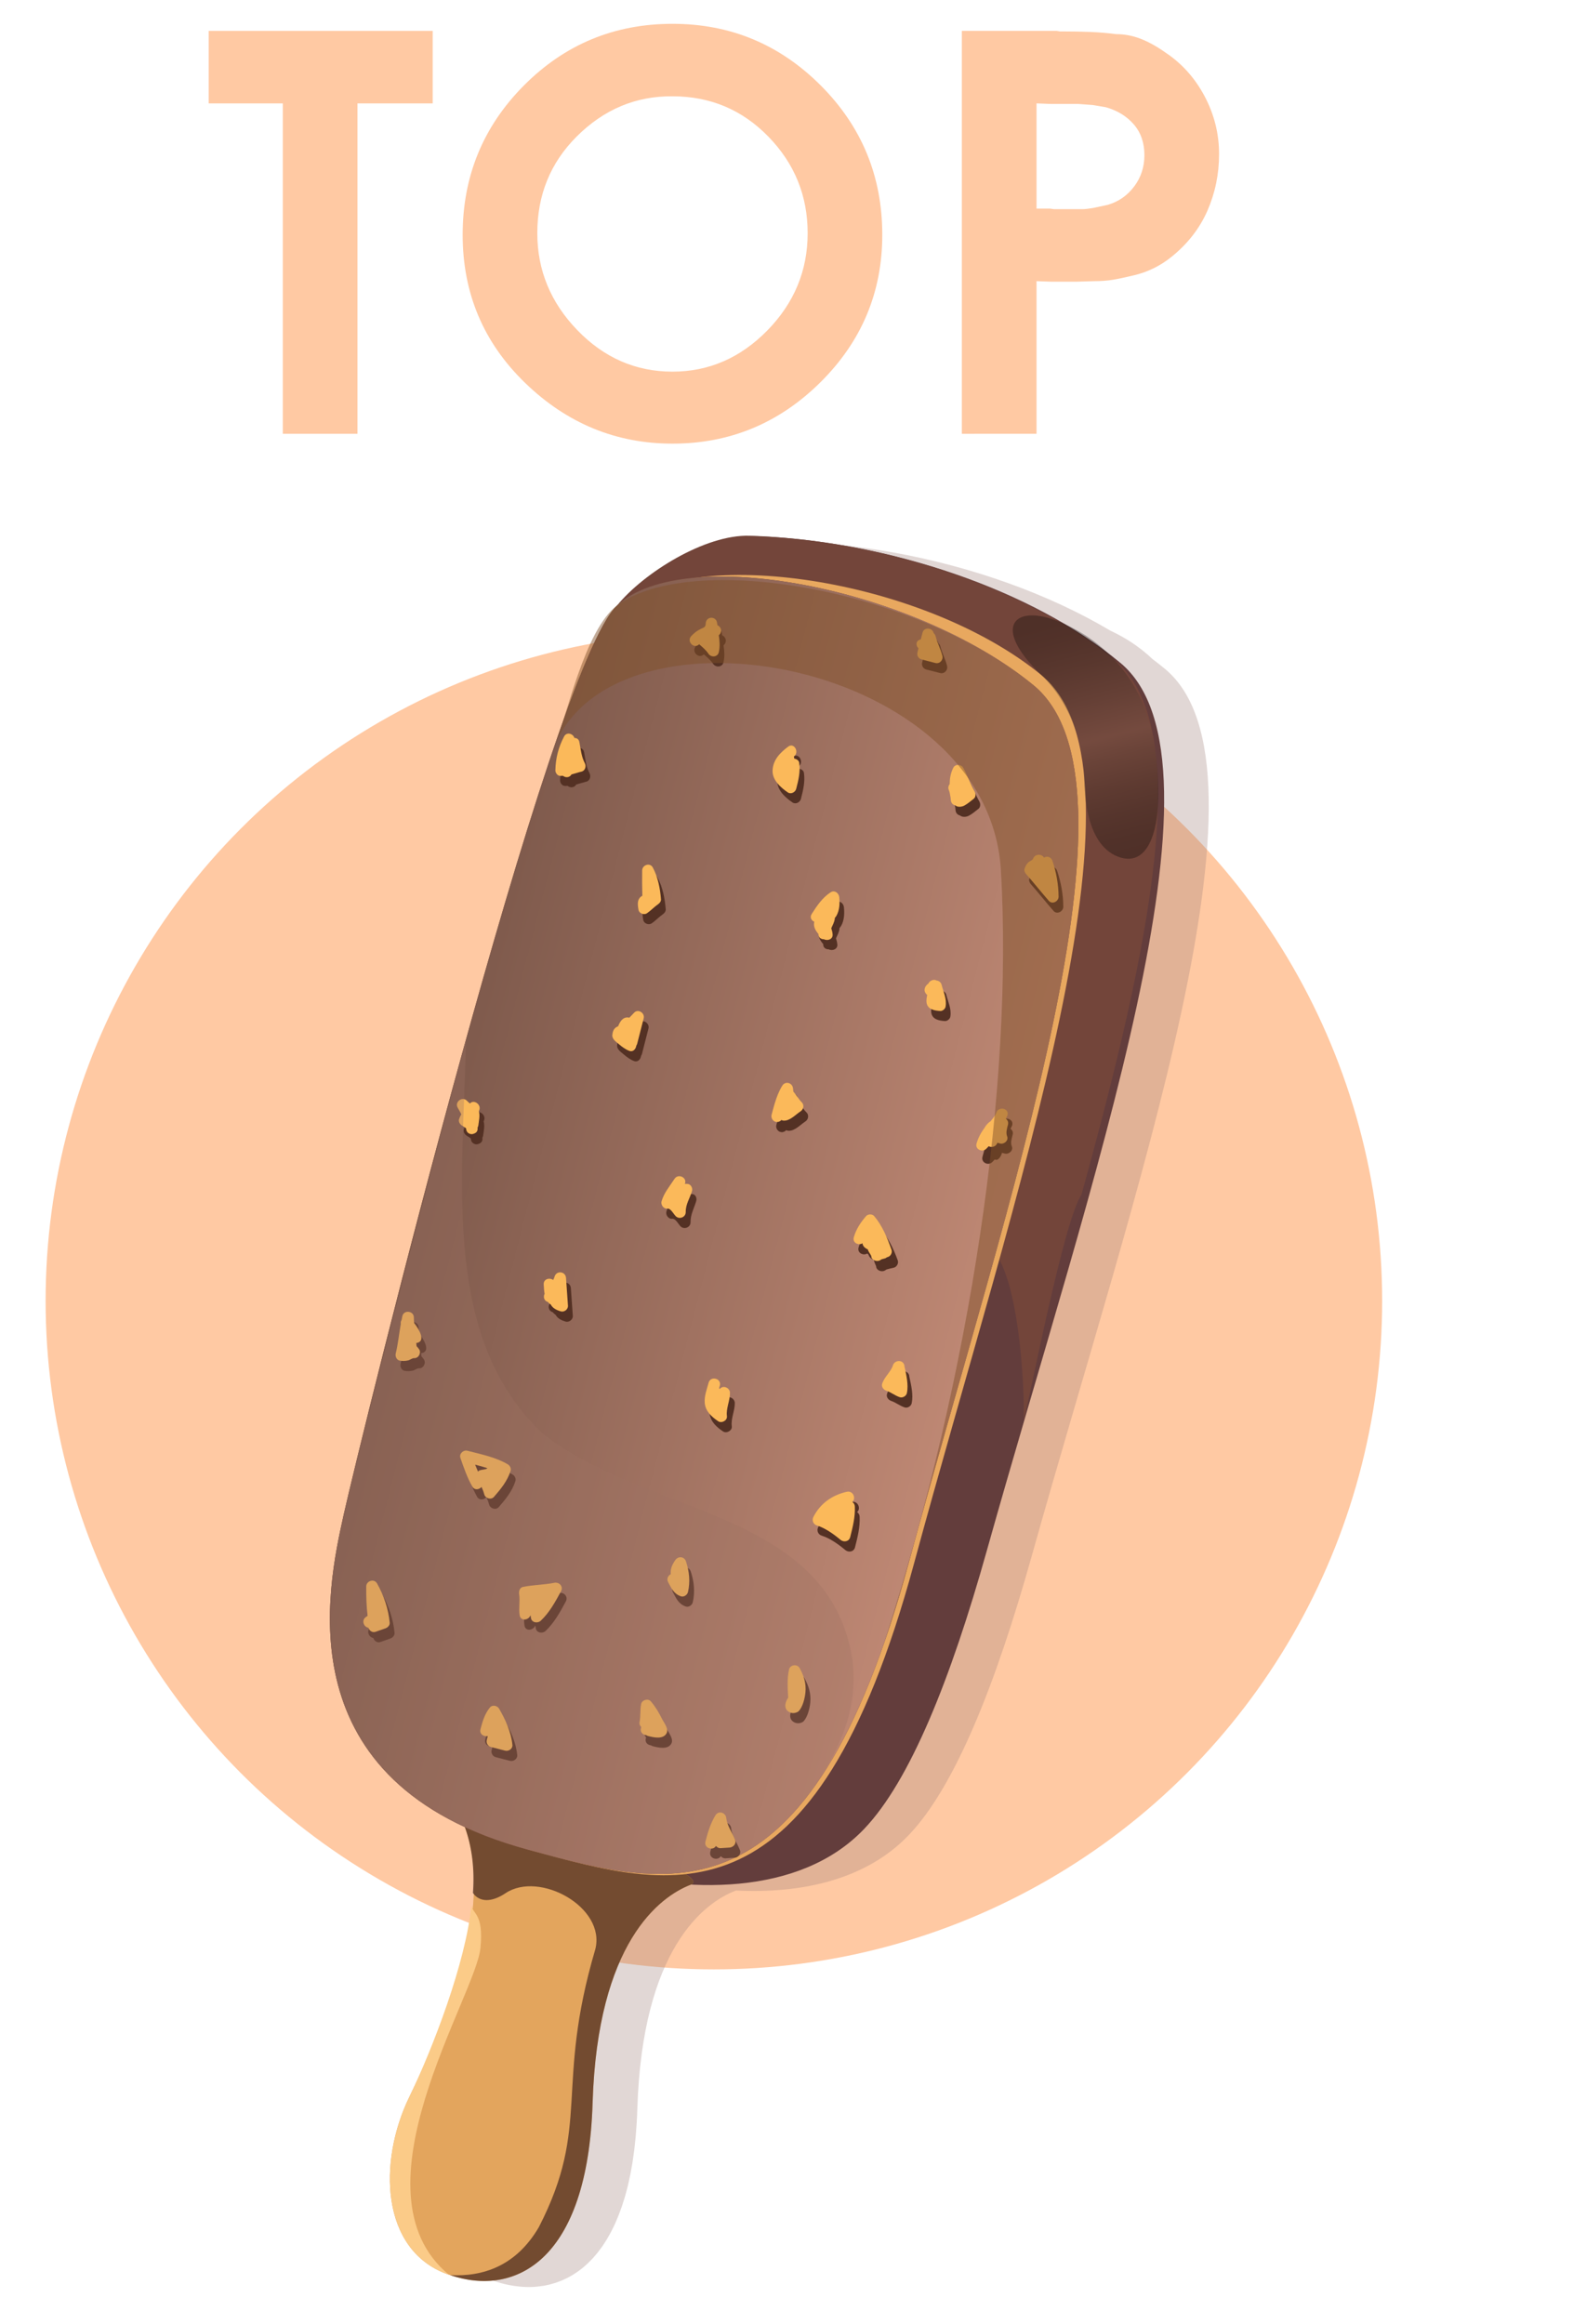 <?xml version="1.0" encoding="utf-8"?>
<!-- Generator: Adobe Illustrator 13.0.0, SVG Export Plug-In . SVG Version: 6.00 Build 14948)  -->
<!DOCTYPE svg PUBLIC "-//W3C//DTD SVG 1.1//EN" "http://www.w3.org/Graphics/SVG/1.1/DTD/svg11.dtd">
<svg version="1.1" id="圖層_1" xmlns="http://www.w3.org/2000/svg" xmlns:xlink="http://www.w3.org/1999/xlink" x="0px" y="0px"
	 width="72px" height="106.333px" viewBox="-14 -18.333 72 106.333" enable-background="new -14 -18.333 72 106.333"
	 xml:space="preserve">
<g>
	<circle fill="#FFC9A3" cx="18.676" cy="41.184" r="30.588"/>
	<path opacity="0.31" fill="#9E7E79" d="M39.33,12.276c-0.184-0.153-0.377-0.302-0.571-0.45c-0.584-0.556-1.242-0.983-1.928-1.301
		c-2.83-1.683-6.328-2.923-9.875-3.569c-0.046-0.008-0.091-0.015-0.135-0.023c-0.311-0.056-0.621-0.106-0.931-0.152
		c-0.161-0.025-0.321-0.045-0.481-0.066c-0.19-0.025-0.381-0.052-0.573-0.074c-0.295-0.034-0.592-0.061-0.887-0.087
		c-0.051-0.003-0.102-0.009-0.152-0.014c-0.483-0.039-0.968-0.071-1.447-0.084c-2.032-0.064-4.847,1.697-6.062,3.189
		c-1.186,0.882-1.97,3.664-2.488,5.336c-1.351,3.795-2.926,9.107-4.425,14.511c0-0.001,0-0.003,0-0.003
		c-0.006,0.023-0.013,0.047-0.019,0.07c-2.727,9.837-5.195,19.942-5.582,21.684c-0.683,3.074-2.36,10.631,5.539,14.29
		c0.078,0.215,0.147,0.432,0.202,0.655c0.006,0.021,0.01,0.045,0.015,0.066c0.045,0.189,0.077,0.383,0.107,0.577
		c0.081,0.565,0.095,1.137,0.052,1.716c0.012,0.018,0.026,0.028,0.039,0.045c-0.01,0.228-0.03,0.459-0.054,0.688
		c-0.026-0.048-0.045-0.1-0.052-0.162c-0.27,2.632-1.75,6.498-2.854,8.786c-0.09,0.185-0.172,0.374-0.249,0.566
		c-0.026,0.063-0.046,0.131-0.071,0.197c-0.048,0.127-0.097,0.255-0.139,0.386c-0.053,0.164-0.098,0.329-0.142,0.496
		c-0.008,0.034-0.019,0.067-0.028,0.1c-0.647,2.611-0.101,5.435,2.365,6.34c0.42,0.153,0.848,0.253,1.272,0.294
		c0.002,0,0.003,0,0.005,0c0.091,0.01,0.182,0.015,0.274,0.019c0.004,0,0.009,0,0.014,0c0.088,0.005,0.176,0.005,0.263,0
		c0.008,0,0.017,0,0.026,0c0.083-0.004,0.167-0.009,0.249-0.018c0.013-0.001,0.025-0.002,0.038-0.005
		c0.079-0.008,0.157-0.019,0.236-0.031c0.016-0.003,0.032-0.006,0.049-0.009c0.074-0.014,0.148-0.029,0.222-0.048
		c0.02-0.005,0.039-0.01,0.059-0.016c0.07-0.018,0.14-0.038,0.208-0.059c0.023-0.008,0.047-0.018,0.071-0.025
		c0.064-0.023,0.129-0.046,0.193-0.073c0.027-0.011,0.053-0.022,0.08-0.034c0.06-0.026,0.12-0.054,0.179-0.083
		c0.03-0.016,0.059-0.032,0.089-0.047c0.055-0.03,0.11-0.061,0.165-0.092c0.033-0.021,0.066-0.042,0.099-0.063
		c0.05-0.032,0.1-0.064,0.15-0.1c0.036-0.025,0.069-0.052,0.104-0.077c0.047-0.036,0.093-0.071,0.139-0.108
		c0.037-0.03,0.073-0.063,0.109-0.097c0.042-0.036,0.084-0.073,0.125-0.112c0.039-0.037,0.077-0.076,0.115-0.116
		c0.038-0.038,0.075-0.076,0.112-0.116c0.041-0.045,0.08-0.092,0.118-0.138c0.034-0.04,0.067-0.08,0.101-0.121
		c0.041-0.052,0.08-0.105,0.12-0.16c0.03-0.041,0.061-0.081,0.09-0.123c0.041-0.059,0.08-0.122,0.12-0.184
		c0.026-0.042,0.054-0.084,0.08-0.126c0.041-0.069,0.08-0.14,0.12-0.21c0.023-0.043,0.047-0.083,0.07-0.128
		c0.04-0.075,0.078-0.155,0.116-0.233c0.021-0.044,0.042-0.085,0.063-0.131c0.038-0.083,0.074-0.17,0.11-0.258
		c0.019-0.046,0.038-0.088,0.056-0.134c0.036-0.093,0.071-0.19,0.106-0.288c0.016-0.044,0.032-0.086,0.048-0.132
		c0.035-0.103,0.067-0.21,0.101-0.316c0.013-0.046,0.027-0.088,0.041-0.134c0.033-0.111,0.063-0.229,0.093-0.347
		c0.011-0.044,0.024-0.087,0.035-0.131c0.03-0.124,0.057-0.253,0.084-0.382c0.01-0.043,0.02-0.083,0.028-0.127
		c0.027-0.134,0.051-0.272,0.075-0.412c0.007-0.043,0.016-0.085,0.023-0.128c0.023-0.145,0.043-0.295,0.063-0.446
		c0.005-0.043,0.012-0.081,0.019-0.125c0.019-0.157,0.035-0.319,0.051-0.481c0.004-0.042,0.009-0.08,0.014-0.121
		c0.015-0.177,0.029-0.359,0.041-0.545c0.002-0.03,0.005-0.059,0.006-0.089c0.014-0.218,0.024-0.44,0.031-0.669
		c0.225-7.327,3.066-9.439,4.499-9.984c0.004-0.002,0.004-0.005,0.009-0.007c2.996,0.15,5.959-0.483,7.923-2.544
		c2.098-2.2,3.96-6.839,5.616-12.739C37.924,36.092,44.753,16.796,39.33,12.276z"/>
	<g>
		<path fill="#633D3C" d="M13.211,67.15c4.185,1.175,9.396,1.291,12.346-1.807c2.099-2.2,3.959-6.839,5.615-12.74
			C35.882,35.815,42.711,16.52,37.288,12c-4.024-3.355-10.624-5.563-16.63-5.801c-2.034-0.083-4.863,1.655-6.09,3.136
			c-2.669,3.227-8.458,37.469-9.245,40.864C4.54,53.592,2.106,64.03,13.211,67.15z"/>
		<g>
			<g>
				<path fill="#E3A55D" d="M7.244,65.169c1.502,3.978-1.096,9.507-2.519,12.46c-1.426,2.954-1.297,6.971,1.736,8.083
					c3.034,1.113,6.439-0.507,6.664-7.832c0.225-7.329,3.067-9.438,4.5-9.986C19.059,67.347,6.467,63.111,7.244,65.169z"/>
				<path fill="#FBCB88" d="M7.991,70.796c0.159-1.597-0.362-1.547-0.412-1.951c-0.269,2.629-1.75,6.495-2.853,8.784
					c-1.424,2.951-1.297,6.96,1.727,8.08c0.005,0.001,0.012,0.003,0.02,0.007c0.024,0.009,0.048,0.017,0.072,0.025
					C1.946,81.938,7.774,73.001,7.991,70.796z"/>
				
					<linearGradient id="SVGID_1_" gradientUnits="userSpaceOnUse" x1="234.591" y1="306.027" x2="234.611" y2="306.027" gradientTransform="matrix(0.969 0.249 -0.249 0.969 -144.487 -269.137)">
					<stop  offset="0.01" style="stop-color:#805B4D"/>
					<stop  offset="1" style="stop-color:#BF8874"/>
				</linearGradient>
				<path opacity="0.39" fill="url(#SVGID_1_)" d="M6.452,85.709c0.003,0,0.006,0.003,0.01,0.003
					c0.003,0.003,0.005,0.004,0.01,0.004C6.464,85.712,6.457,85.71,6.452,85.709z"/>
				<path opacity="0.73" fill="#4A2A20" d="M7.244,65.169c0.375,0.996,0.48,2.041,0.402,3.104c0.303,0.437,0.862,0.436,1.495,0.012
					c1.545-1.034,4.604,0.638,4.106,2.572c-1.872,6.341-0.172,8.017-2.583,12.709c-1.05,1.798-2.584,2.274-4.06,2.195
					c2.998,1.011,6.3-0.669,6.521-7.881c0.225-7.329,3.067-9.438,4.5-9.986C19.059,67.347,6.467,63.111,7.244,65.169z"/>
			</g>
			<path fill="#73453A" d="M20.24,42.214c3.234,2.493,7.718-0.228,10.195-3.464c1.942-1.161,2.466,5.338,2.429,7.887
				c0.296-1.149,1.838-9.14,2.635-10.304c3.149-11.389,5.25-21.424,1.49-24.502c-4.054-3.319-10.671-5.466-16.68-5.652
				c-2.033-0.064-4.847,1.697-6.062,3.189c-1.311,1.612-5.005,12.322-5.122,20.17C9.006,37.389,15.291,39.148,20.24,42.214z"/>
			<path fill="#E8A85F" d="M10.368,66.345c6.47,1.757,12.905,3.69,17.468-13.138c4.563-16.829,11.29-36.185,5.828-40.656
				C28.2,8.08,17.535,6.574,14.476,9.427C11.419,12.283,2.722,47.628,1.967,51.028C1.212,54.43-0.764,63.323,10.368,66.345z"/>
			<path fill="#784331" d="M10.134,66.285c6.47,1.756,12.904,3.689,17.467-13.139c4.563-16.829,11.156-35.664,5.693-40.137
				c-5.461-4.471-15.991-6.495-19.048-3.641C11.189,12.224,2.488,47.566,1.732,50.968C0.977,54.368-1,63.262,10.134,66.285z"/>
			
				<linearGradient id="SVGID_2_" gradientUnits="userSpaceOnUse" x1="221.266" y1="256.685" x2="247.325" y2="256.685" gradientTransform="matrix(0.969 0.249 -0.249 0.969 -144.487 -269.137)">
				<stop  offset="0.01" style="stop-color:#805B4D"/>
				<stop  offset="1" style="stop-color:#BF8874"/>
			</linearGradient>
			<path fill="url(#SVGID_2_)" d="M10.134,66.285c6.47,1.756,12.904,3.689,17.467-13.139c4.563-16.829,11.156-35.664,5.693-40.137
				c-5.461-4.471-15.991-6.495-19.048-3.641C11.189,12.224,2.488,47.566,1.732,50.968C0.977,54.368-1,63.262,10.134,66.285z"/>
			<g>
				<path fill="#543124" d="M16.472,23.267c-0.042-0.499-0.138-1.008-0.376-1.449c-0.127-0.238-0.483-0.115-0.486,0.139
					c-0.003,0.386-0.003,0.773,0.008,1.159c-0.009,0.005-0.019,0.003-0.029,0.01c-0.224,0.152-0.187,0.398-0.144,0.635
					c0.028,0.162,0.25,0.242,0.382,0.153c0.184-0.125,0.333-0.292,0.514-0.417C16.416,23.445,16.478,23.361,16.472,23.267z"/>
				<path fill="#543124" d="M22.914,32.562c-0.149-0.145-0.24-0.33-0.384-0.482c-0.003-0.054-0.01-0.104-0.014-0.148
					c-0.025-0.258-0.347-0.359-0.49-0.126c-0.151,0.248-0.255,0.514-0.339,0.789c-0.002,0.005-0.004,0.012-0.007,0.02
					c-0.051,0.173-0.098,0.348-0.144,0.522c-0.018,0.07-0.006,0.13,0.021,0.179c0.001,0.007,0.004,0.015,0.007,0.021
					c0.005,0.007,0.01,0.011,0.015,0.017c0.03,0.048,0.076,0.087,0.145,0.104c0.07,0.02,0.129,0.006,0.178-0.021
					c0.008-0.003,0.014-0.005,0.022-0.008c0.006-0.005,0.011-0.01,0.018-0.015c0.015-0.011,0.027-0.025,0.042-0.038
					c0.03,0.014,0.063,0.024,0.102,0.027c0.292,0.017,0.55-0.279,0.777-0.425C23.001,32.888,23.04,32.682,22.914,32.562z"/>
				<path fill="#543124" d="M24.326,24.876c-0.01-0.099-0.032-0.189-0.061-0.277c0.063-0.146,0.148-0.286,0.161-0.451
					c0-0.005-0.002-0.01-0.002-0.016c0.025-0.035,0.056-0.065,0.077-0.104c0.146-0.256,0.155-0.568,0.127-0.854
					c-0.018-0.186-0.213-0.336-0.391-0.221c-0.381,0.246-0.627,0.617-0.869,0.993c-0.099,0.155-0.009,0.3,0.121,0.355
					c-0.001,0.005-0.005,0.01-0.007,0.014c-0.044,0.211,0.063,0.392,0.197,0.546c-0.005,0.167,0.121,0.246,0.253,0.24
					C24.096,25.188,24.351,25.097,24.326,24.876z"/>
				<path fill="#543124" d="M22.797,17.021c-0.017-0.106-0.125-0.169-0.224-0.184c-0.006-0.032-0.013-0.064-0.021-0.095
					c0.001,0,0.001,0,0.001,0c0.268-0.204,0.007-0.657-0.262-0.453c-0.364,0.276-0.686,0.597-0.712,1.079
					c-0.024,0.445,0.369,0.793,0.698,1.016c0.144,0.096,0.343-0.007,0.383-0.164C22.762,17.827,22.859,17.427,22.797,17.021z"/>
				<path fill="#543124" d="M30.832,18.348c-0.199-0.354-0.334-0.74-0.533-1.096c-0.091-0.166-0.362-0.174-0.45,0.005
					c-0.126,0.255-0.162,0.499-0.163,0.747c-0.06,0.076-0.085,0.179-0.034,0.288c0.047,0.095,0.045,0.22,0.074,0.319
					c0.005,0.044,0.008,0.086,0.012,0.13c0.012,0.135,0.101,0.211,0.205,0.237c0.104,0.086,0.285,0.076,0.413,0.005
					c0.156-0.084,0.298-0.205,0.436-0.316C30.882,18.593,30.883,18.44,30.832,18.348z"/>
				<path fill="#543124" d="M29.313,27.178c-0.025-0.103-0.125-0.179-0.229-0.189c-0.123-0.071-0.311-0.004-0.376,0.143
					c-0.037,0.025-0.069,0.054-0.096,0.086c-0.129,0.165-0.084,0.328,0.045,0.432c-0.025,0.126-0.052,0.252-0.025,0.378
					c0.062,0.292,0.372,0.339,0.618,0.356c0.106,0.007,0.229-0.092,0.249-0.197C29.559,27.822,29.398,27.521,29.313,27.178z"/>
				<path fill="#543124" d="M17.868,36.618c0.037-0.127-0.023-0.297-0.164-0.315c-0.047-0.007-0.096-0.006-0.143-0.004
					c0.133-0.272-0.29-0.502-0.469-0.229c-0.22,0.335-0.477,0.638-0.589,1.027c-0.044,0.154,0.091,0.353,0.261,0.332
					c0.161-0.018,0.282,0.243,0.39,0.351c0.167,0.158,0.459,0.042,0.454-0.194C17.602,37.233,17.771,36.946,17.868,36.618z"/>
				<path fill="#543124" d="M27.094,39.339c-0.195-0.55-0.483-1.118-0.863-1.566c-0.088-0.105-0.283-0.101-0.373,0.003
					c-0.252,0.293-0.448,0.587-0.558,0.963c-0.075,0.26,0.222,0.392,0.399,0.278c0.004,0.015,0.051,0.041,0.056,0.058
					c0.034,0.121,0.134,0.191,0.245,0.242c0.021,0.097,0.057,0.188,0.099,0.277c0.003,0.084,0.046,0.161,0.15,0.208
					c0.115,0.051,0.231,0.026,0.307-0.041c0.011-0.006,0.019-0.01,0.027-0.013c0.051-0.016,0.1-0.026,0.148-0.039
					c0.06-0.016,0.118-0.029,0.179-0.041C27.045,39.638,27.139,39.469,27.094,39.339z"/>
				<path fill="#543124" d="M19.496,46.925c-0.049-0.353,0.143-0.71,0.137-1.07c-0.006-0.22-0.299-0.362-0.456-0.185
					c-0.001,0.003-0.002,0.004-0.003,0.005c-0.014-0.006-0.025-0.015-0.039-0.019c0.011-0.042,0.026-0.085,0.037-0.124
					c0.086-0.333-0.428-0.466-0.516-0.134c-0.078,0.299-0.203,0.605-0.177,0.92c0.032,0.383,0.315,0.641,0.618,0.842
					C19.254,47.266,19.521,47.123,19.496,46.925z"/>
				<path fill="#543124" d="M27.62,44.645c-0.001-0.051-0.015-0.096-0.044-0.131c-0.089-0.144-0.312-0.14-0.423-0.018
					c0,0.002-0.002,0.002-0.002,0.002c-0.025,0.027-0.046,0.059-0.058,0.1c-0.101,0.31-0.389,0.524-0.492,0.843
					c-0.047,0.144,0.063,0.279,0.192,0.323c0.214,0.072,0.396,0.226,0.615,0.296c0.133,0.044,0.296-0.057,0.323-0.191
					C27.811,45.478,27.705,45.034,27.62,44.645z"/>
				<path fill="#543124" d="M12.219,41.87l-0.089-1.267c-0.021-0.304-0.433-0.351-0.524-0.063c-0.016,0.054-0.039,0.107-0.063,0.16
					c-0.157-0.124-0.451-0.055-0.434,0.201c0.008,0.151,0.016,0.296,0.039,0.428c-0.069,0.146-0.025,0.323,0.15,0.374
					c0.037,0.047,0.083,0.088,0.137,0.125c0.08,0.158,0.269,0.252,0.452,0.306C12.046,42.179,12.23,42.041,12.219,41.87z"/>
				<path fill="#543124" d="M25.347,51.059c-0.002-0.089-0.049-0.163-0.116-0.211c0.188-0.15,0.04-0.529-0.249-0.462
					c-0.675,0.156-1.211,0.531-1.532,1.154c-0.08,0.158-0.004,0.338,0.167,0.39c0.377,0.117,0.774,0.403,1.074,0.655
					c0.151,0.125,0.393,0.084,0.445-0.124C25.254,51.999,25.37,51.54,25.347,51.059z"/>
				<path fill="#543124" d="M17.619,53.57c-0.076-0.229-0.354-0.248-0.486-0.059c-0.143,0.202-0.236,0.401-0.208,0.646
					c-0.123,0.064-0.205,0.211-0.121,0.366c0.156,0.286,0.252,0.527,0.582,0.645c0.135,0.049,0.292-0.059,0.323-0.19
					C17.819,54.502,17.771,54.032,17.619,53.57z"/>
				<path fill="#543124" d="M9.466,49.133c-0.553-0.329-1.234-0.465-1.85-0.624c-0.187-0.047-0.39,0.137-0.322,0.331
					c0.155,0.442,0.309,0.89,0.538,1.3c0.104,0.188,0.322,0.152,0.431,0.027c0.05,0.109,0.093,0.218,0.125,0.337
					c0.049,0.186,0.313,0.267,0.444,0.115c0.31-0.358,0.616-0.729,0.759-1.188C9.627,49.315,9.563,49.191,9.466,49.133z
					 M7.969,49.145c0.19,0.048,0.379,0.103,0.565,0.162L8.47,49.346c-0.079,0.02-0.163,0.03-0.252,0.047
					c-0.048,0.01-0.085,0.037-0.116,0.071C8.057,49.357,8.01,49.253,7.969,49.145z"/>
				<path fill="#543124" d="M11.596,54.55c-0.472,0.095-0.958,0.093-1.431,0.188c-0.154,0.029-0.204,0.194-0.184,0.327
					c0.053,0.322-0.027,0.649,0.026,0.977c0.046,0.282,0.413,0.221,0.497-0.005c0.007,0.046,0.013,0.091,0.021,0.137
					c0.041,0.206,0.311,0.241,0.445,0.116c0.403-0.38,0.668-0.868,0.928-1.35C12.016,54.723,11.821,54.507,11.596,54.55z"/>
				<path fill="#543124" d="M19.118,11.195c0.027-0.029,0.059-0.058,0.076-0.095c0.08-0.162-0.016-0.311-0.14-0.369
					c-0.005-0.029-0.01-0.058-0.012-0.088c-0.03-0.337-0.508-0.332-0.523,0.009c-0.008,0.172-0.069,0.177-0.216,0.244
					c-0.172,0.079-0.32,0.195-0.449,0.334c-0.228,0.246,0.132,0.608,0.362,0.374c0.15,0.132,0.315,0.269,0.422,0.431
					c0.122,0.184,0.425,0.167,0.478-0.067C19.179,11.694,19.156,11.444,19.118,11.195z"/>
				<path fill="#543124" d="M12.985,17.046c-0.161-0.299-0.187-0.641-0.25-0.968c-0.027-0.136-0.125-0.188-0.227-0.186
					c-0.058-0.201-0.353-0.292-0.472-0.066c-0.259,0.494-0.387,0.99-0.399,1.547c-0.002,0.106,0.085,0.238,0.195,0.25
					c0.05,0.007,0.101,0.001,0.15,0c0.114,0.096,0.305,0.091,0.392-0.061c0.154-0.043,0.307-0.095,0.457-0.13
					C13.001,17.394,13.06,17.188,12.985,17.046z"/>
				<path fill="#543124" d="M34.669,23.152c-0.002-0.56-0.105-1.113-0.282-1.643c-0.057-0.172-0.249-0.229-0.386-0.143
					c-0.088-0.17-0.408-0.193-0.498,0.052c-0.026,0.07-0.165,0.113-0.22,0.166c-0.085,0.085-0.127,0.171-0.168,0.281
					c-0.032,0.09,0.012,0.188,0.068,0.252c0.355,0.403,0.686,0.825,1.042,1.229C34.381,23.523,34.669,23.372,34.669,23.152z"/>
				<path fill="#543124" d="M29.35,12.133c-0.076-0.311-0.235-0.59-0.31-0.9c-0.017-0.063-0.049-0.104-0.087-0.135
					c-0.039-0.243-0.438-0.308-0.512-0.021l-0.077,0.3c-0.021,0.009-0.041,0.012-0.063,0.021c-0.184,0.084-0.159,0.281-0.043,0.395
					l-0.048,0.186c-0.036,0.139,0.049,0.283,0.187,0.319l0.636,0.163C29.228,12.511,29.396,12.325,29.35,12.133z"/>
				<path fill="#543124" d="M15.682,28.724c0.063-0.247-0.264-0.453-0.442-0.252c-0.069,0.078-0.144,0.151-0.217,0.226
					c-0.028-0.01-0.057-0.015-0.085-0.015c-0.221,0-0.346,0.195-0.425,0.402c-0.048,0.022-0.095,0.048-0.112,0.062
					c-0.107,0.088-0.138,0.201-0.152,0.333c-0.023,0.202,0.175,0.32,0.303,0.431c0.146,0.124,0.294,0.236,0.475,0.304
					c0.172,0.062,0.297-0.088,0.317-0.241c0.014-0.024,0.029-0.049,0.039-0.081L15.682,28.724z"/>
				<path fill="#543124" d="M16.515,60.763c-0.142-0.283-0.299-0.546-0.503-0.787c-0.13-0.151-0.407-0.067-0.445,0.124
					c-0.055,0.27-0.016,0.544-0.071,0.811c-0.021,0.104,0.017,0.186,0.077,0.242l-0.013,0.052c-0.049,0.186,0.093,0.305,0.243,0.318
					c0.024,0.017,0.048,0.03,0.079,0.039c0.256,0.064,0.689,0.169,0.849-0.123C16.843,61.23,16.606,60.946,16.515,60.763z"/>
				<path fill="#543124" d="M9.675,61.969c-0.058-0.592-0.317-1.152-0.611-1.661c-0.081-0.14-0.309-0.187-0.419-0.054
					c-0.239,0.296-0.337,0.635-0.431,0.997c-0.059,0.227,0.16,0.354,0.335,0.313L8.503,61.74c-0.036,0.14,0.051,0.288,0.19,0.323
					l0.649,0.167C9.501,62.271,9.692,62.144,9.675,61.969z"/>
				<path fill="#543124" d="M4.06,56.373c-0.058-0.624-0.271-1.246-0.579-1.791c-0.134-0.237-0.494-0.12-0.494,0.141
					c-0.003,0.45,0.006,0.896,0.062,1.339c-0.026,0.019-0.051,0.037-0.072,0.05c-0.231,0.149-0.102,0.47,0.108,0.495
					c0.04,0.134,0.18,0.238,0.326,0.187c0.153-0.053,0.304-0.106,0.456-0.16C3.972,56.596,4.07,56.495,4.06,56.373z"/>
				<path fill="#543124" d="M23.089,59.562c0.039-0.4-0.072-0.762-0.265-1.109c-0.111-0.201-0.438-0.157-0.487,0.068
					c-0.094,0.429-0.063,0.855-0.037,1.287c-0.004,0.004-0.008,0.005-0.011,0.012c-0.079,0.126-0.151,0.297-0.107,0.449
					c0.054,0.196,0.302,0.293,0.486,0.217c0.036-0.011,0.071-0.027,0.1-0.052c0.001-0.001,0.004-0.002,0.004-0.003
					C22.966,60.236,23.063,59.826,23.089,59.562z"/>
				<path fill="#543124" d="M19.871,66.324c-0.124-0.332-0.366-0.647-0.404-1.007c-0.027-0.255-0.354-0.362-0.497-0.126
					c-0.229,0.371-0.349,0.78-0.458,1.199c-0.078,0.304,0.344,0.436,0.482,0.202c0.048,0.062,0.13,0.104,0.203,0.101
					c0.14-0.011,0.282-0.02,0.422-0.03C19.779,66.652,19.935,66.494,19.871,66.324z"/>
				<path fill="#543124" d="M32.314,34.119c-0.071-0.168-0.004-0.367,0.038-0.536c0.032-0.12-0.02-0.216-0.099-0.272
					c0.023-0.047,0.052-0.093,0.072-0.145c0.109-0.323-0.396-0.45-0.506-0.132c-0.05,0.146-0.17,0.274-0.271,0.403
					c-0.027,0.014-0.056,0.028-0.081,0.055c-0.075,0.074-0.139,0.147-0.184,0.23c-0.162,0.219-0.23,0.59-0.311,0.868
					c-0.077,0.265,0.256,0.425,0.44,0.251c0.044-0.038,0.081-0.086,0.121-0.127c0.143,0.087,0.289-0.134,0.331-0.302
					c0.046,0.013,0.092,0.024,0.13,0.034C32.17,34.493,32.393,34.311,32.314,34.119z"/>
				<path fill="#543124" d="M5.407,43.871c-0.025-0.039-0.07-0.093-0.118-0.148c-0.006-0.047-0.01-0.095-0.015-0.141
					c0.458-0.065,0.145-0.608-0.098-0.919c-0.005-0.084-0.013-0.171-0.013-0.255c-0.003-0.3-0.454-0.356-0.523-0.063
					c-0.015,0.061-0.024,0.12-0.036,0.181c-0.028,0.04-0.044,0.091-0.04,0.149c0,0.01,0.001,0.021,0.002,0.032
					c-0.08,0.452-0.124,0.911-0.231,1.358c-0.031,0.129,0.045,0.304,0.19,0.323c0.134,0.02,0.246,0.019,0.378-0.012
					c0.09-0.021,0.187-0.111,0.279-0.105C5.381,44.282,5.51,44.032,5.407,43.871z"/>
				<path fill="#543124" d="M8.081,33.75c0-0.006-0.002-0.013-0.004-0.02c0.018-0.035,0.033-0.072,0.038-0.109
					c0.023-0.197,0.086-0.448,0.02-0.651c0.004-0.009,0.012-0.015,0.015-0.024c0.123-0.285-0.25-0.528-0.419-0.324
					c-0.05-0.04-0.096-0.085-0.144-0.13c-0.216-0.213-0.569,0.063-0.416,0.323c0.058,0.099,0.114,0.198,0.166,0.299
					c-0.041,0.067-0.074,0.139-0.102,0.216c-0.04,0.115,0.031,0.236,0.125,0.297c0.062,0.041,0.124,0.08,0.186,0.121
					c0,0.004,0.002,0.009,0.003,0.013c0.001,0.011,0.006,0.019,0.008,0.028c0.007,0.099,0.065,0.192,0.191,0.226
					c0.065,0.016,0.119,0.005,0.167-0.017C8.017,33.968,8.095,33.888,8.081,33.75z"/>
			</g>
			<g>
				<path fill="#FBB95A" d="M16.254,22.805c-0.04-0.497-0.137-1.007-0.375-1.449c-0.127-0.238-0.483-0.116-0.485,0.139
					c-0.004,0.388-0.004,0.774,0.008,1.16c-0.01,0.006-0.02,0.004-0.03,0.01c-0.224,0.152-0.187,0.398-0.145,0.634
					c0.029,0.162,0.253,0.243,0.384,0.153c0.183-0.124,0.331-0.29,0.513-0.415C16.2,22.985,16.263,22.901,16.254,22.805z"/>
				<path fill="#FBB95A" d="M22.695,32.096c-0.147-0.144-0.239-0.33-0.381-0.481c-0.006-0.055-0.012-0.104-0.015-0.148
					c-0.026-0.258-0.347-0.36-0.492-0.127c-0.152,0.246-0.254,0.515-0.338,0.788c-0.002,0.007-0.005,0.014-0.007,0.021
					c-0.052,0.172-0.099,0.347-0.144,0.522c-0.018,0.07-0.006,0.13,0.02,0.18c0.004,0.008,0.005,0.015,0.007,0.021
					c0.005,0.006,0.01,0.012,0.015,0.018c0.032,0.047,0.077,0.087,0.146,0.105c0.071,0.018,0.129,0.004,0.179-0.023
					c0.007-0.002,0.013-0.003,0.021-0.008c0.005-0.004,0.012-0.009,0.017-0.014c0.015-0.01,0.028-0.025,0.042-0.039
					c0.031,0.016,0.063,0.025,0.103,0.029c0.291,0.015,0.55-0.28,0.776-0.426C22.785,32.423,22.821,32.216,22.695,32.096z"/>
				<path fill="#FBB95A" d="M24.11,24.414c-0.007-0.098-0.031-0.189-0.061-0.276c0.063-0.148,0.148-0.287,0.162-0.451
					c0-0.006-0.003-0.01-0.003-0.015c0.026-0.035,0.056-0.067,0.077-0.104c0.146-0.258,0.158-0.569,0.13-0.855
					c-0.021-0.188-0.216-0.336-0.394-0.221c-0.381,0.245-0.627,0.617-0.868,0.993c-0.1,0.155-0.011,0.299,0.122,0.355
					c-0.003,0.006-0.006,0.009-0.007,0.014c-0.044,0.211,0.061,0.392,0.195,0.547c-0.005,0.165,0.122,0.244,0.251,0.239
					C23.882,24.728,24.135,24.639,24.11,24.414z"/>
				<path fill="#FBB95A" d="M22.581,16.562c-0.017-0.107-0.125-0.17-0.225-0.186c-0.005-0.031-0.01-0.063-0.02-0.094l0.003-0.002
					c0.267-0.202,0.005-0.656-0.263-0.452c-0.365,0.275-0.687,0.597-0.713,1.078c-0.024,0.446,0.369,0.792,0.698,1.017
					c0.142,0.097,0.343-0.007,0.383-0.165C22.546,17.368,22.643,16.965,22.581,16.562z"/>
				<path fill="#FBB95A" d="M30.614,17.886c-0.196-0.354-0.332-0.74-0.529-1.095c-0.093-0.165-0.364-0.175-0.451,0.004
					c-0.127,0.254-0.163,0.501-0.165,0.748c-0.059,0.076-0.084,0.178-0.032,0.287c0.044,0.097,0.046,0.22,0.073,0.32
					c0.003,0.044,0.008,0.086,0.012,0.13c0.013,0.135,0.103,0.213,0.206,0.238c0.103,0.086,0.285,0.074,0.414,0.005
					c0.153-0.084,0.297-0.207,0.434-0.317C30.668,18.132,30.668,17.98,30.614,17.886z"/>
				<path fill="#FBB95A" d="M29.098,26.718c-0.026-0.103-0.125-0.181-0.229-0.19c-0.123-0.072-0.311-0.004-0.378,0.143
					c-0.035,0.026-0.069,0.053-0.096,0.087c-0.128,0.165-0.082,0.327,0.046,0.432c-0.025,0.125-0.051,0.25-0.025,0.378
					c0.061,0.292,0.371,0.337,0.619,0.355c0.106,0.007,0.229-0.091,0.247-0.198C29.344,27.362,29.182,27.061,29.098,26.718z"/>
				<path fill="#FBB95A" d="M17.676,36.159c0.037-0.126-0.049-0.305-0.189-0.322c-0.047-0.007-0.095-0.006-0.142-0.003
					c0.13-0.274-0.293-0.504-0.472-0.229c-0.218,0.335-0.479,0.636-0.592,1.026c-0.044,0.154,0.091,0.354,0.263,0.333
					c0.159-0.02,0.28,0.244,0.389,0.35c0.167,0.16,0.459,0.043,0.455-0.194C17.38,36.768,17.578,36.488,17.676,36.159z"/>
				<path fill="#FBB95A" d="M26.809,38.855c-0.193-0.549-0.418-1.102-0.796-1.548c-0.088-0.105-0.284-0.101-0.372,0.002
					c-0.253,0.294-0.449,0.588-0.559,0.963c-0.076,0.259,0.222,0.392,0.398,0.278c0.003,0.016-0.001,0.027,0.005,0.043
					c0.033,0.121,0.13,0.19,0.239,0.24c0.021,0.099,0.112,0.204,0.154,0.294c0.003,0.083,0.045,0.161,0.149,0.206
					c0.114,0.052,0.23,0.026,0.306-0.039c0.011-0.006,0.021-0.01,0.03-0.014c0.05-0.015,0.098-0.027,0.146-0.039
					c0.059-0.015,0.058-0.044,0.115-0.059C26.76,39.154,26.854,38.986,26.809,38.855z"/>
				<path fill="#FBB95A" d="M19.273,46.459c-0.047-0.354,0.146-0.711,0.139-1.072c-0.006-0.219-0.299-0.36-0.455-0.182
					c-0.003,0.001-0.004,0.002-0.006,0.004c-0.014-0.007-0.024-0.015-0.04-0.02c0.013-0.042,0.027-0.084,0.038-0.125
					c0.088-0.332-0.427-0.464-0.515-0.131c-0.079,0.297-0.202,0.604-0.177,0.919c0.032,0.382,0.317,0.641,0.618,0.842
					C19.034,46.8,19.3,46.657,19.273,46.459z"/>
				<path fill="#FBB95A" d="M27.399,44.178c-0.001-0.052-0.016-0.097-0.044-0.131c-0.089-0.145-0.313-0.139-0.423-0.017
					c0,0.001-0.001,0.001-0.001,0.002c-0.026,0.027-0.047,0.06-0.057,0.099c-0.103,0.312-0.389,0.525-0.494,0.843
					c-0.048,0.144,0.063,0.28,0.192,0.323c0.215,0.071,0.396,0.225,0.614,0.296c0.134,0.044,0.298-0.056,0.325-0.19
					C27.592,45.013,27.482,44.567,27.399,44.178z"/>
				<path fill="#FBB95A" d="M11.997,41.405l-0.089-1.269c-0.021-0.302-0.432-0.352-0.523-0.063
					c-0.016,0.052-0.039,0.106-0.063,0.159c-0.158-0.123-0.45-0.055-0.435,0.201c0.009,0.152,0.017,0.296,0.04,0.429
					c-0.07,0.146-0.023,0.323,0.15,0.374c0.036,0.045,0.083,0.087,0.138,0.124c0.08,0.158,0.268,0.253,0.451,0.305
					C11.825,41.714,12.009,41.575,11.997,41.405z"/>
				<path fill="#FBB95A" d="M25.128,50.594c-0.004-0.09-0.051-0.166-0.117-0.213c0.188-0.15,0.039-0.528-0.253-0.461
					c-0.673,0.156-1.209,0.531-1.527,1.152c-0.081,0.159-0.005,0.339,0.164,0.391c0.377,0.115,0.775,0.402,1.075,0.653
					c0.151,0.128,0.392,0.085,0.445-0.121C25.033,51.533,25.149,51.072,25.128,50.594z"/>
				<path fill="#FBB95A" d="M17.398,53.104c-0.077-0.23-0.355-0.248-0.487-0.06c-0.141,0.204-0.234,0.401-0.208,0.646
					c-0.121,0.064-0.205,0.21-0.12,0.366c0.155,0.287,0.252,0.527,0.582,0.646c0.134,0.048,0.293-0.061,0.324-0.191
					C17.6,54.036,17.551,53.566,17.398,53.104z"/>
				<path fill="#FBB95A" d="M9.245,48.666c-0.552-0.329-1.234-0.464-1.85-0.623c-0.186-0.049-0.389,0.137-0.321,0.329
					c0.154,0.443,0.308,0.891,0.539,1.302c0.103,0.188,0.321,0.152,0.428,0.025c0.049,0.109,0.095,0.222,0.125,0.339
					c0.049,0.185,0.315,0.267,0.446,0.113c0.311-0.356,0.615-0.729,0.758-1.188C9.406,48.852,9.343,48.725,9.245,48.666z
					 M7.748,48.679c0.189,0.048,0.379,0.102,0.566,0.162L8.247,48.88c-0.077,0.02-0.161,0.028-0.249,0.047
					c-0.05,0.01-0.087,0.036-0.118,0.069C7.835,48.891,7.789,48.786,7.748,48.679z"/>
				<path fill="#FBB95A" d="M11.375,54.084c-0.471,0.095-0.958,0.092-1.43,0.187c-0.154,0.03-0.205,0.194-0.184,0.327
					c0.053,0.322-0.028,0.65,0.026,0.977c0.048,0.283,0.413,0.222,0.496-0.007c0.007,0.047,0.015,0.095,0.023,0.14
					c0.039,0.205,0.31,0.24,0.444,0.113c0.402-0.376,0.667-0.867,0.928-1.348C11.796,54.257,11.601,54.04,11.375,54.084z"/>
				<path fill="#FBB95A" d="M18.902,10.734c0.028-0.03,0.059-0.057,0.077-0.096c0.077-0.162-0.016-0.309-0.141-0.368
					c-0.005-0.03-0.01-0.059-0.014-0.089c-0.029-0.336-0.506-0.331-0.521,0.01c-0.007,0.172-0.069,0.177-0.215,0.245
					c-0.173,0.079-0.318,0.195-0.449,0.334c-0.228,0.246,0.132,0.61,0.364,0.374c0.15,0.13,0.313,0.267,0.421,0.43
					c0.121,0.185,0.424,0.167,0.478-0.067C18.963,11.232,18.939,10.984,18.902,10.734z"/>
				<path fill="#FBB95A" d="M12.769,16.586c-0.16-0.301-0.186-0.642-0.251-0.971c-0.026-0.133-0.124-0.187-0.226-0.184
					c-0.058-0.2-0.354-0.293-0.473-0.067c-0.259,0.494-0.387,0.992-0.398,1.549c-0.003,0.104,0.085,0.235,0.196,0.251
					c0.049,0.005,0.099,0,0.15-0.002c0.115,0.095,0.305,0.09,0.391-0.061c0.155-0.042,0.307-0.095,0.457-0.13
					C12.783,16.933,12.845,16.728,12.769,16.586z"/>
				<path fill="#FBB95A" d="M34.454,22.691c-0.005-0.56-0.105-1.114-0.283-1.644c-0.057-0.171-0.249-0.229-0.387-0.141
					c-0.087-0.171-0.407-0.193-0.497,0.051c-0.026,0.071-0.167,0.113-0.219,0.167c-0.085,0.083-0.128,0.17-0.169,0.281
					c-0.032,0.088,0.011,0.188,0.069,0.252c0.354,0.402,0.687,0.824,1.04,1.226C34.166,23.063,34.454,22.911,34.454,22.691z"/>
				<path fill="#FBB95A" d="M29.134,11.672c-0.076-0.31-0.234-0.592-0.311-0.901c-0.016-0.063-0.048-0.104-0.087-0.134
					c-0.038-0.243-0.437-0.307-0.511-0.019l-0.076,0.3c-0.022,0.007-0.042,0.011-0.062,0.021c-0.188,0.083-0.161,0.278-0.046,0.392
					l-0.047,0.188c-0.036,0.138,0.049,0.283,0.187,0.318l0.636,0.165C29.014,12.05,29.183,11.864,29.134,11.672z"/>
				<path fill="#FBB95A" d="M15.463,28.259c0.064-0.247-0.262-0.454-0.441-0.253c-0.07,0.078-0.146,0.151-0.218,0.225
					c-0.029-0.008-0.056-0.014-0.085-0.014c-0.221,0-0.344,0.196-0.424,0.401c-0.048,0.024-0.095,0.05-0.112,0.063
					c-0.107,0.086-0.139,0.2-0.154,0.332c-0.022,0.202,0.176,0.321,0.305,0.432c0.147,0.124,0.295,0.237,0.476,0.303
					c0.169,0.063,0.296-0.087,0.315-0.24c0.015-0.024,0.031-0.049,0.039-0.081L15.463,28.259z"/>
				<path fill="#FBB95A" d="M16.293,60.294c-0.139-0.281-0.297-0.544-0.502-0.785c-0.13-0.15-0.407-0.064-0.444,0.123
					c-0.055,0.269-0.017,0.545-0.071,0.813c-0.021,0.103,0.016,0.184,0.076,0.24l-0.013,0.051c-0.049,0.188,0.095,0.307,0.244,0.321
					c0.023,0.015,0.048,0.029,0.077,0.036c0.258,0.066,0.691,0.168,0.849-0.121C16.622,60.764,16.384,60.479,16.293,60.294z"/>
				<path fill="#FBB95A" d="M9.454,61.503c-0.056-0.591-0.317-1.154-0.611-1.663c-0.08-0.137-0.308-0.186-0.418-0.051
					c-0.239,0.295-0.338,0.632-0.432,0.995c-0.059,0.226,0.161,0.354,0.335,0.312l-0.046,0.178c-0.037,0.141,0.05,0.288,0.191,0.323
					l0.649,0.167C9.28,61.805,9.472,61.678,9.454,61.503z"/>
				<path fill="#FBB95A" d="M3.837,55.907c-0.057-0.625-0.27-1.249-0.578-1.792c-0.133-0.238-0.492-0.12-0.495,0.138
					c-0.002,0.452,0.007,0.897,0.062,1.342c-0.025,0.02-0.05,0.037-0.072,0.051c-0.231,0.15-0.1,0.468,0.108,0.493
					c0.041,0.136,0.18,0.238,0.327,0.188c0.151-0.053,0.303-0.107,0.455-0.159C3.751,56.13,3.849,56.028,3.837,55.907z"/>
				<path fill="#FBB95A" d="M22.866,59.098c0.041-0.401-0.071-0.765-0.264-1.111c-0.111-0.202-0.437-0.158-0.486,0.067
					c-0.095,0.428-0.063,0.856-0.038,1.286c-0.003,0.006-0.007,0.007-0.01,0.011c-0.08,0.128-0.152,0.3-0.108,0.452
					c0.056,0.195,0.301,0.293,0.486,0.216c0.039-0.009,0.072-0.027,0.1-0.053c0.001,0,0.004,0,0.005-0.002
					C22.744,59.771,22.843,59.358,22.866,59.098z"/>
				<path fill="#FBB95A" d="M19.651,65.859c-0.125-0.334-0.368-0.649-0.407-1.007c-0.027-0.257-0.352-0.365-0.496-0.13
					c-0.228,0.372-0.349,0.782-0.458,1.201c-0.077,0.305,0.344,0.438,0.482,0.201c0.047,0.063,0.132,0.106,0.203,0.102
					c0.142-0.01,0.282-0.021,0.422-0.028C19.559,66.186,19.713,66.027,19.651,65.859z"/>
				<path fill="#FBB95A" d="M32.099,33.658c-0.069-0.167-0.004-0.367,0.038-0.536c0.031-0.12-0.021-0.216-0.1-0.271
					c0.025-0.049,0.055-0.092,0.074-0.147c0.106-0.321-0.397-0.448-0.506-0.13c-0.05,0.148-0.171,0.275-0.271,0.403
					c-0.027,0.014-0.056,0.029-0.082,0.055c-0.076,0.074-0.139,0.147-0.184,0.23c-0.162,0.219-0.288,0.449-0.369,0.724
					c-0.077,0.262,0.255,0.42,0.437,0.248c0.042-0.039,0.079-0.084,0.12-0.125c0.138,0.084,0.353,0.011,0.394-0.157
					c0.047,0.013,0.092,0.025,0.131,0.035C31.955,34.032,32.178,33.849,32.099,33.658z"/>
				<path fill="#FBB95A" d="M5.187,43.405c-0.026-0.041-0.071-0.093-0.12-0.149c-0.004-0.047-0.009-0.094-0.014-0.141
					c0.458-0.066,0.144-0.609-0.098-0.918c-0.006-0.086-0.013-0.17-0.012-0.257c-0.004-0.3-0.455-0.354-0.525-0.062
					c-0.013,0.061-0.023,0.12-0.036,0.181c-0.027,0.042-0.043,0.09-0.04,0.149c0.002,0.011,0.002,0.022,0.004,0.031
					c-0.081,0.451-0.125,0.912-0.233,1.358c-0.03,0.13,0.046,0.304,0.191,0.324c0.135,0.02,0.247,0.019,0.378-0.012
					c0.09-0.021,0.187-0.109,0.28-0.104C5.16,43.815,5.289,43.567,5.187,43.405z"/>
				<path fill="#FBB95A" d="M7.861,33.285c0-0.008-0.003-0.014-0.004-0.021c0.017-0.034,0.033-0.071,0.038-0.109
					c0.022-0.197,0.086-0.449,0.02-0.651c0.004-0.008,0.011-0.015,0.015-0.023c0.124-0.285-0.251-0.528-0.419-0.325
					c-0.05-0.041-0.097-0.083-0.144-0.131c-0.215-0.211-0.57,0.063-0.415,0.325c0.058,0.099,0.112,0.197,0.164,0.299
					c-0.04,0.066-0.074,0.139-0.101,0.216c-0.04,0.113,0.032,0.236,0.125,0.297c0.063,0.04,0.125,0.08,0.187,0.12
					c0.001,0.005,0.001,0.009,0.003,0.013c0,0.011,0.005,0.018,0.008,0.028c0.007,0.099,0.065,0.192,0.19,0.226
					c0.066,0.017,0.121,0.005,0.168-0.017C7.795,33.501,7.873,33.422,7.861,33.285z"/>
			</g>
			<path opacity="0.32" fill="#9C7262" d="M10.801,47.219c-4.605-4.37-3.605-11.556-3.468-18.007
				c-2.587,9.687-5.227,20.071-5.601,21.756C0.977,54.368-1,63.262,10.134,66.285c4.771,1.294,9.524,2.677,13.52-3.434
				c0.914-1.545,1.623-3.153,1.357-5.303C23.882,50.688,15.452,50.996,10.801,47.219z"/>
			<path opacity="0.48" fill="#804F29" d="M33.294,13.01c-5.461-4.471-15.695-6.134-19.048-3.641
				c-1.486,1.106-2.342,5.2-2.834,6.348c2.967-6.863,19.852-3.802,20.404,5.79c0.562,9.813-1.343,22.896-5.329,35.263
				c0.384-1.102,0.755-2.299,1.114-3.623C32.163,36.317,38.757,17.482,33.294,13.01z"/>
			
				<linearGradient id="SVGID_3_" gradientUnits="userSpaceOnUse" x1="243.102" y1="225.472" x2="248.486" y2="235.38" gradientTransform="matrix(0.969 0.249 -0.249 0.969 -144.487 -269.137)">
				<stop  offset="0.01" style="stop-color:#000000"/>
				<stop  offset="0.084" style="stop-color:#090605"/>
				<stop  offset="0.205" style="stop-color:#211814"/>
				<stop  offset="0.357" style="stop-color:#49342D"/>
				<stop  offset="0.51" style="stop-color:#785549"/>
				<stop  offset="0.598" style="stop-color:#573E35"/>
				<stop  offset="0.718" style="stop-color:#32231E"/>
				<stop  offset="0.828" style="stop-color:#16100E"/>
				<stop  offset="0.926" style="stop-color:#060404"/>
				<stop  offset="1" style="stop-color:#000000"/>
			</linearGradient>
			<path opacity="0.31" fill="url(#SVGID_3_)" d="M33.664,12.551c-2.337-2.243-1.221-3.285,0.846-2.429
				c2.066,0.86,3.944,2.695,4.375,5.908c0.429,3.213-0.163,5.422-1.711,4.832c-1.548-0.591-1.541-3.139-1.563-3.84
				C35.59,16.32,35.28,14.103,33.664,12.551z"/>
		</g>
	</g>
</g>
<g>
	<path fill="#FFC9A3" d="M-1.055-13.602h-3.393v-3.317H5.805v3.317H2.362V1.515h-3.417V-13.602z"/>
	<path fill="#FFC9A3" d="M23.565-14.425c1.879,1.88,2.819,4.158,2.819,6.835c0,2.628-0.944,4.877-2.832,6.748
		s-4.145,2.807-6.772,2.807c-2.578,0-4.823-0.923-6.735-2.77C8.133-2.651,7.177-4.913,7.177-7.59c0-2.677,0.936-4.955,2.806-6.835
		c1.871-1.879,4.137-2.818,6.798-2.818C19.425-17.244,21.686-16.304,23.565-14.425z M12.39-12.08
		c-1.197,1.197-1.796,2.669-1.796,4.415c0,1.696,0.611,3.177,1.834,4.44c1.222,1.264,2.673,1.896,4.353,1.896
		c1.663,0,3.109-0.628,4.341-1.884c1.23-1.255,1.846-2.739,1.846-4.452s-0.599-3.185-1.796-4.415
		c-1.197-1.231-2.661-1.847-4.391-1.847C15.101-13.942,13.638-13.328,12.39-12.08z"/>
	<path fill="#FFC9A3" d="M30.026,1.515v-18.435h4.341l0.149,0.025h0.175c0.415,0,0.823,0.008,1.222,0.024
		c0.399,0.017,0.79,0.05,1.173,0.1c0.382,0,0.757,0.071,1.122,0.212c0.366,0.142,0.749,0.354,1.147,0.637
		c0.749,0.499,1.343,1.164,1.784,1.995c0.44,0.832,0.661,1.713,0.661,2.645c0,0.915-0.179,1.779-0.536,2.595
		c-0.358,0.814-0.911,1.521-1.659,2.12c-0.499,0.398-1.057,0.673-1.672,0.823c-0.415,0.1-0.748,0.171-0.997,0.212
		c-0.25,0.042-0.541,0.063-0.873,0.063l-0.799,0.024h-0.748h-0.199h-0.2l-0.673-0.024v6.984H30.026z M34.067-8.788l0.175,0.025
		h0.199h0.399h0.424h0.274c0.116,0,0.274-0.017,0.475-0.05l0.698-0.149c0.499-0.15,0.901-0.433,1.21-0.849
		c0.308-0.415,0.461-0.89,0.461-1.422c0-0.565-0.162-1.035-0.486-1.409s-0.753-0.637-1.284-0.786l-0.599-0.1l-0.674-0.05h-0.449
		h-0.424h-0.2h-0.199l-0.623-0.025v4.814H34.067z"/>
</g>
</svg>
